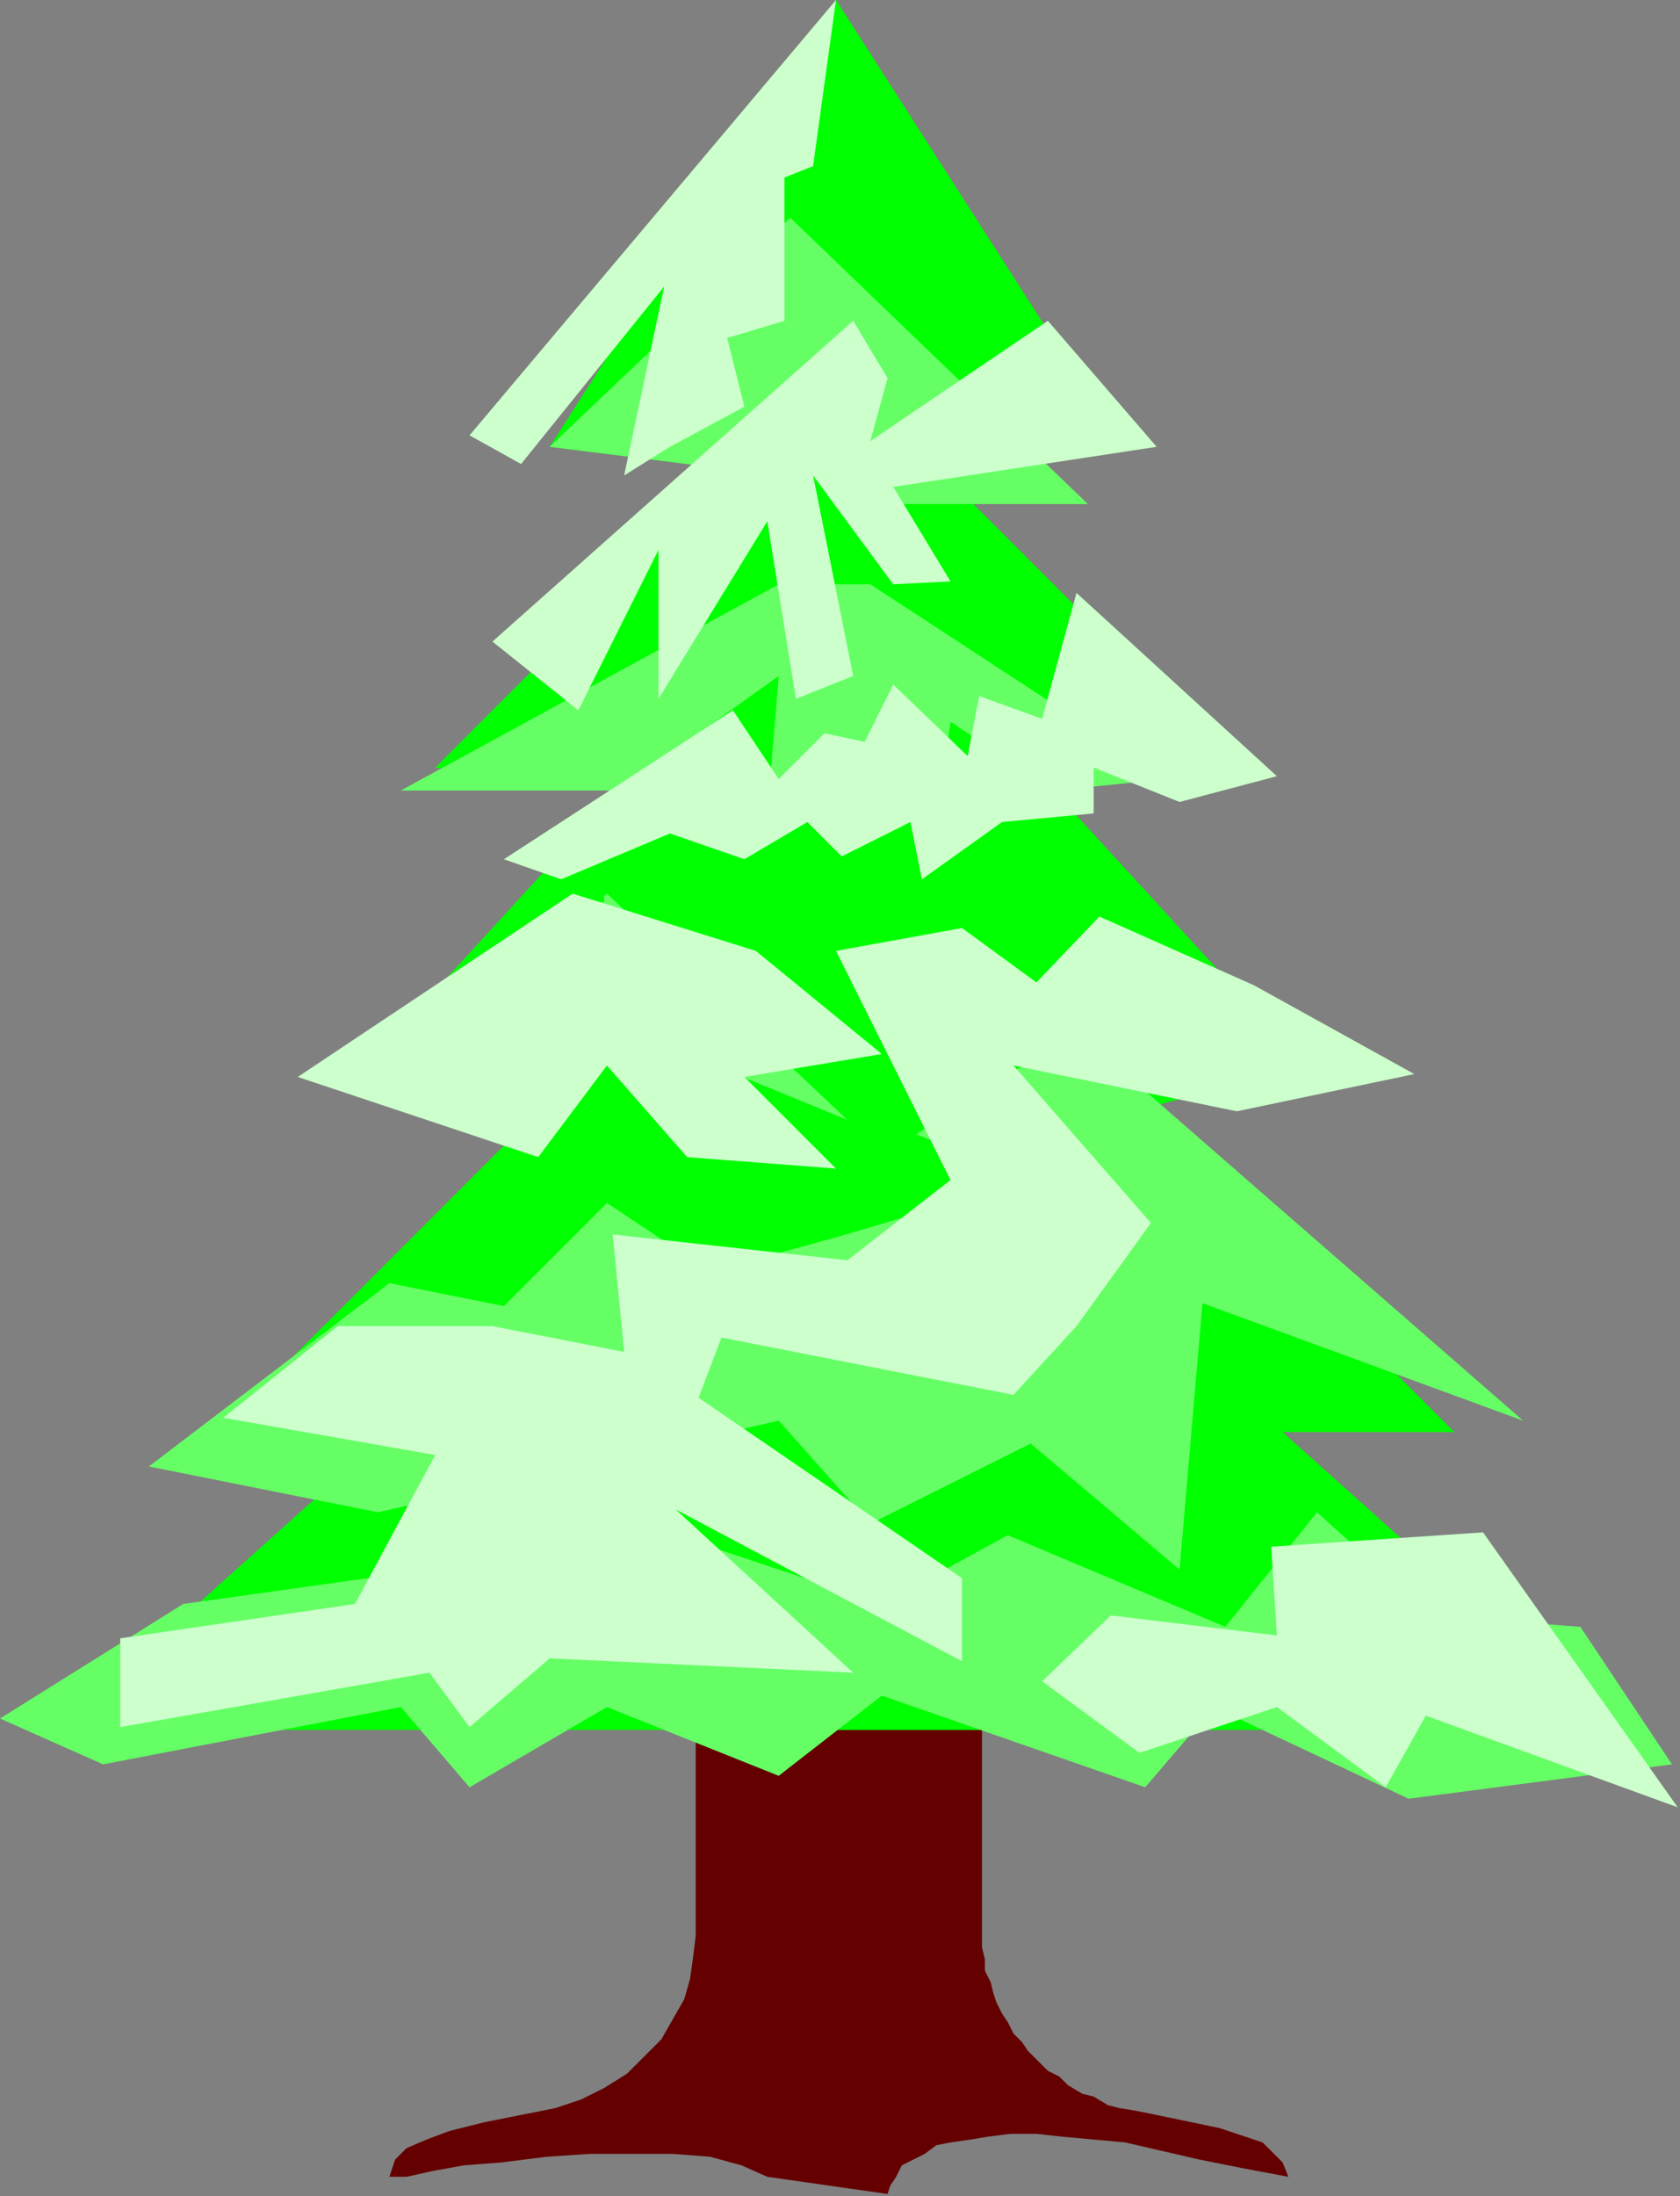 <?xml version="1.0" encoding="UTF-8" standalone="no"?>
<svg
   xmlns:dc="http://purl.org/dc/elements/1.1/"
   xmlns:cc="http://creativecommons.org/ns#"
   xmlns:rdf="http://www.w3.org/1999/02/22-rdf-syntax-ns#"
   xmlns:svg="http://www.w3.org/2000/svg"
   xmlns="http://www.w3.org/2000/svg"
   xmlns:sodipodi="http://sodipodi.sourceforge.net/DTD/sodipodi-0.dtd"
   xmlns:inkscape="http://www.inkscape.org/namespaces/inkscape"
   version="1.0"
   width="124.121mm"
   height="162.221mm"
   id="svg31"
   sodipodi:docname="STDA0298.WMF">
  <rect width="100%" height="100%" fill="#808080" stroke="none"/>
  <sodipodi:namedview
     pagecolor="#ffffff"
     bordercolor="#666666"
     borderopacity="1"
     objecttolerance="10"
     gridtolerance="10"
     guidetolerance="10"
     inkscape:pageopacity="0"
     inkscape:pageshadow="2"
     inkscape:window-width="640"
     inkscape:window-height="480"
     id="namedview33" />
  <defs
     id="defs3">
    <pattern
       id="WMFhbasepattern"
       patternUnits="userSpaceOnUse"
       width="6"
       height="6"
       x="0"
       y="0" />
  </defs>
  <path
     style="fill:#650000;fill-rule:evenodd;fill-opacity:1;stroke:none;"
     d="  M 359.754,607.683   L 358.155,603.685   L 352.559,598.088   L 340.567,594.09   L 321.38,590.092   L 321.38,590.092   L 317.383,589.292   L 312.586,588.493   L 309.389,587.693   L 305.391,585.294   L 302.194,584.495   L 298.196,582.096   L 295.798,579.697   L 292.6,578.098   L 290.202,575.699   L 287.004,572.501   L 285.405,570.102   L 283.007,567.703   L 281.408,564.505   L 279.809,562.106   L 278.21,558.908   L 277.411,556.509   L 276.611,553.311   L 275.012,550.113   L 275.012,546.914   L 274.213,543.716   L 274.213,540.518   L 274.213,540.518   L 274.213,473.353   L 194.267,473.353   L 194.267,540.518   L 193.468,546.914   L 192.668,552.511   L 191.069,558.108   L 187.872,563.705   L 184.674,569.303   L 179.877,574.1   L 175.08,578.898   L 168.685,582.895   L 162.289,586.094   L 155.094,588.493   L 147.1,590.092   L 147.1,590.092   L 135.108,592.49   L 125.514,594.889   L 119.119,597.288   L 113.522,599.687   L 110.325,602.885   L 109.525,605.284   L 108.726,607.683   L 108.726,607.683   L 113.522,607.683   L 120.718,606.083   L 129.512,604.484   L 139.904,603.685   L 152.696,602.085   L 164.688,601.286   L 176.679,601.286   L 187.872,601.286   L 198.265,602.085   L 207.059,604.484   L 214.254,607.683   L 214.254,607.683   L 247.831,612.48   L 248.63,610.081   L 250.229,607.683   L 251.828,604.484   L 255.026,602.885   L 258.224,601.286   L 261.421,598.887   L 265.419,598.088   L 271.015,597.288   L 275.812,596.488   L 282.207,595.689   L 289.402,595.689   L 296.597,596.488   L 305.391,597.288   L 314.185,598.088   L 324.578,600.486   L 334.971,602.885   L 346.963,605.284   L 359.754,607.683  z "
     id="path5" />
  <path
     style="fill:#00ff00;fill-rule:evenodd;fill-opacity:1;stroke:none;"
     d="  M 450.892,482.948   L 358.155,399.791   L 406.123,399.791   L 316.584,310.238   L 364.551,297.445   L 294.199,220.685   L 345.364,214.288   L 262.221,131.131   L 313.386,124.735   L 233.441,0   L 153.495,124.735   L 204.66,131.131   L 121.517,214.288   L 172.682,220.685   L 102.33,297.445   L 150.297,310.238   L 60.758,399.791   L 108.726,399.791   L 15.989,482.948   L 450.892,482.948  z "
     id="path7" />
  <path
     style="fill:#65ff65;fill-rule:evenodd;fill-opacity:1;stroke:none;"
     d="  M 220.649,60.768   L 153.495,124.735   L 204.66,131.131   L 227.045,121.537   L 243.034,140.726   L 303.792,140.726   L 220.649,60.768  z "
     id="path9" />
  <path
     style="fill:#65ff65;fill-rule:evenodd;fill-opacity:1;stroke:none;"
     d="  M 217.451,163.115   L 243.034,163.115   L 326.177,217.486   L 294.199,220.685   L 265.419,201.495   L 262.221,223.883   L 214.254,227.081   L 217.451,188.701   L 172.682,220.685   L 111.924,220.685   L 217.451,163.115  z "
     id="path11" />
  <path
     style="fill:#65ff65;fill-rule:evenodd;fill-opacity:1;stroke:none;"
     d="  M 300.595,287.85   L 425.309,396.593   L 335.771,363.81   L 329.375,438.171   L 287.803,402.989   L 243.034,425.378   L 217.451,396.593   L 105.528,422.179   L 41.572,409.386   L 108.726,358.213   L 140.704,364.61   L 169.484,335.825   L 198.265,355.015   L 233.441,345.42   L 287.803,329.428   L 255.825,316.635   L 300.595,287.85  z "
     id="path13" />
  <path
     style="fill:#65ff65;fill-rule:evenodd;fill-opacity:1;stroke:none;"
     d="  M 188.671,428.576   L 51.165,447.766   L 0,479.749   L 28.78,492.543   L 111.924,476.551   L 131.11,498.939   L 169.484,476.551   L 217.451,495.741   L 246.232,473.353   L 319.782,498.939   L 338.968,476.551   L 393.331,502.138   L 466.881,492.543   L 441.299,454.163   L 399.727,450.964   L 367.749,422.179   L 342.166,454.163   L 281.408,428.576   L 246.232,447.766   L 188.671,428.576  z "
     id="path15" />
  <path
     style="fill:#65ff65;fill-rule:evenodd;fill-opacity:1;stroke:none;"
     d="  M 169.484,249.47   L 168.685,250.269   L 168.685,251.868   L 167.086,251.868   L 166.286,253.468   L 164.688,255.067   L 163.089,255.866   L 161.49,257.465   L 159.091,258.265   L 157.492,259.864   L 155.894,261.463   L 152.696,263.862   L 150.297,264.662   L 147.899,267.06   L 145.501,268.66   L 143.102,271.058   L 139.904,272.658   L 136.707,274.257   L 134.308,276.655   L 131.91,278.255   L 129.512,280.653   L 126.314,281.453   L 123.915,283.852   L 120.718,285.451   L 119.119,287.05   L 116.72,288.649   L 113.522,290.248   L 111.924,291.048   L 110.325,292.647   L 107.926,293.447   L 107.127,295.046   L 105.528,295.845   L 103.929,296.645   L 103.13,296.645   L 102.33,297.445   L 102.33,297.445   L 102.33,297.445   L 102.33,297.445   L 140.704,297.445   L 145.501,310.238   L 169.484,297.445   L 190.27,313.436   L 183.874,291.048   L 236.638,312.637   L 169.484,249.47  z "
     id="path17" />
  <path
     style="fill:#ccffcc;fill-rule:evenodd;fill-opacity:1;stroke:none;"
     d="  M 159.891,249.47   L 83.143,300.643   L 150.297,323.031   L 169.484,297.445   L 191.869,323.031   L 233.441,326.23   L 207.858,300.643   L 246.232,294.246   L 211.056,265.461   L 159.891,249.47  z "
     id="path19" />
  <path
     style="fill:#ccffcc;fill-rule:evenodd;fill-opacity:1;stroke:none;"
     d="  M 233.441,0   L 131.11,121.537   L 145.501,129.532   L 185.473,79.958   L 174.281,132.731   L 187.072,124.735   L 207.858,113.541   L 203.061,94.351   L 219.05,89.553   L 219.05,49.574   L 227.045,46.376   L 233.441,0  z "
     id="path21" />
  <path
     style="fill:#ccffcc;fill-rule:evenodd;fill-opacity:1;stroke:none;"
     d="  M 238.237,89.553   L 137.506,179.106   L 161.49,198.296   L 183.874,153.52   L 183.874,195.098   L 214.254,145.524   L 222.248,195.098   L 238.237,188.701   L 227.045,132.731   L 249.43,163.115   L 265.419,162.315   L 249.43,135.929   L 322.979,124.735   L 292.6,89.553   L 243.034,123.136   L 247.831,105.545   L 238.237,89.553  z "
     id="path23" />
  <path
     style="fill:#ccffcc;fill-rule:evenodd;fill-opacity:1;stroke:none;"
     d="  M 300.595,165.514   L 356.556,216.687   L 329.375,223.883   L 305.391,214.288   L 305.391,227.081   L 279.809,229.48   L 257.424,245.472   L 254.226,229.48   L 235.039,239.075   L 225.446,229.48   L 207.858,239.875   L 187.072,232.678   L 156.693,245.472   L 140.704,239.875   L 204.66,198.296   L 217.451,217.486   L 230.243,204.693   L 241.435,207.092   L 249.43,191.1   L 270.215,211.09   L 273.413,194.298   L 291.001,200.695   L 300.595,165.514  z "
     id="path25" />
  <path
     style="fill:#ccffcc;fill-rule:evenodd;fill-opacity:1;stroke:none;"
     d="  M 233.441,265.461   L 265.419,329.428   L 236.638,351.816   L 171.083,344.62   L 174.281,377.403   L 137.506,370.207   L 94.336,370.207   L 62.357,395.793   L 121.517,406.188   L 99.132,447.766   L 33.577,457.361   L 33.577,482.148   L 119.918,466.956   L 131.11,482.148   L 153.495,462.958   L 238.237,466.956   L 188.671,421.38   L 268.617,463.758   L 268.617,440.57   L 195.067,390.196   L 201.462,373.405   L 283.007,389.397   L 300.595,370.207   L 321.38,341.422   L 283.007,297.445   L 345.364,310.238   L 394.93,299.843   L 350.161,275.056   L 306.99,255.866   L 289.402,274.257   L 268.617,259.065   L 233.441,265.461  z "
     id="path27" />
  <path
     style="fill:#ccffcc;fill-rule:evenodd;fill-opacity:1;stroke:none;"
     d="  M 414.117,427.776   L 354.958,431.774   L 356.556,456.561   L 310.188,450.964   L 291.001,469.355   L 318.183,489.344   L 356.556,476.551   L 386.936,498.939   L 398.128,478.95   L 468.48,504.536   L 414.117,427.776  z "
     id="path29" />
</svg>
